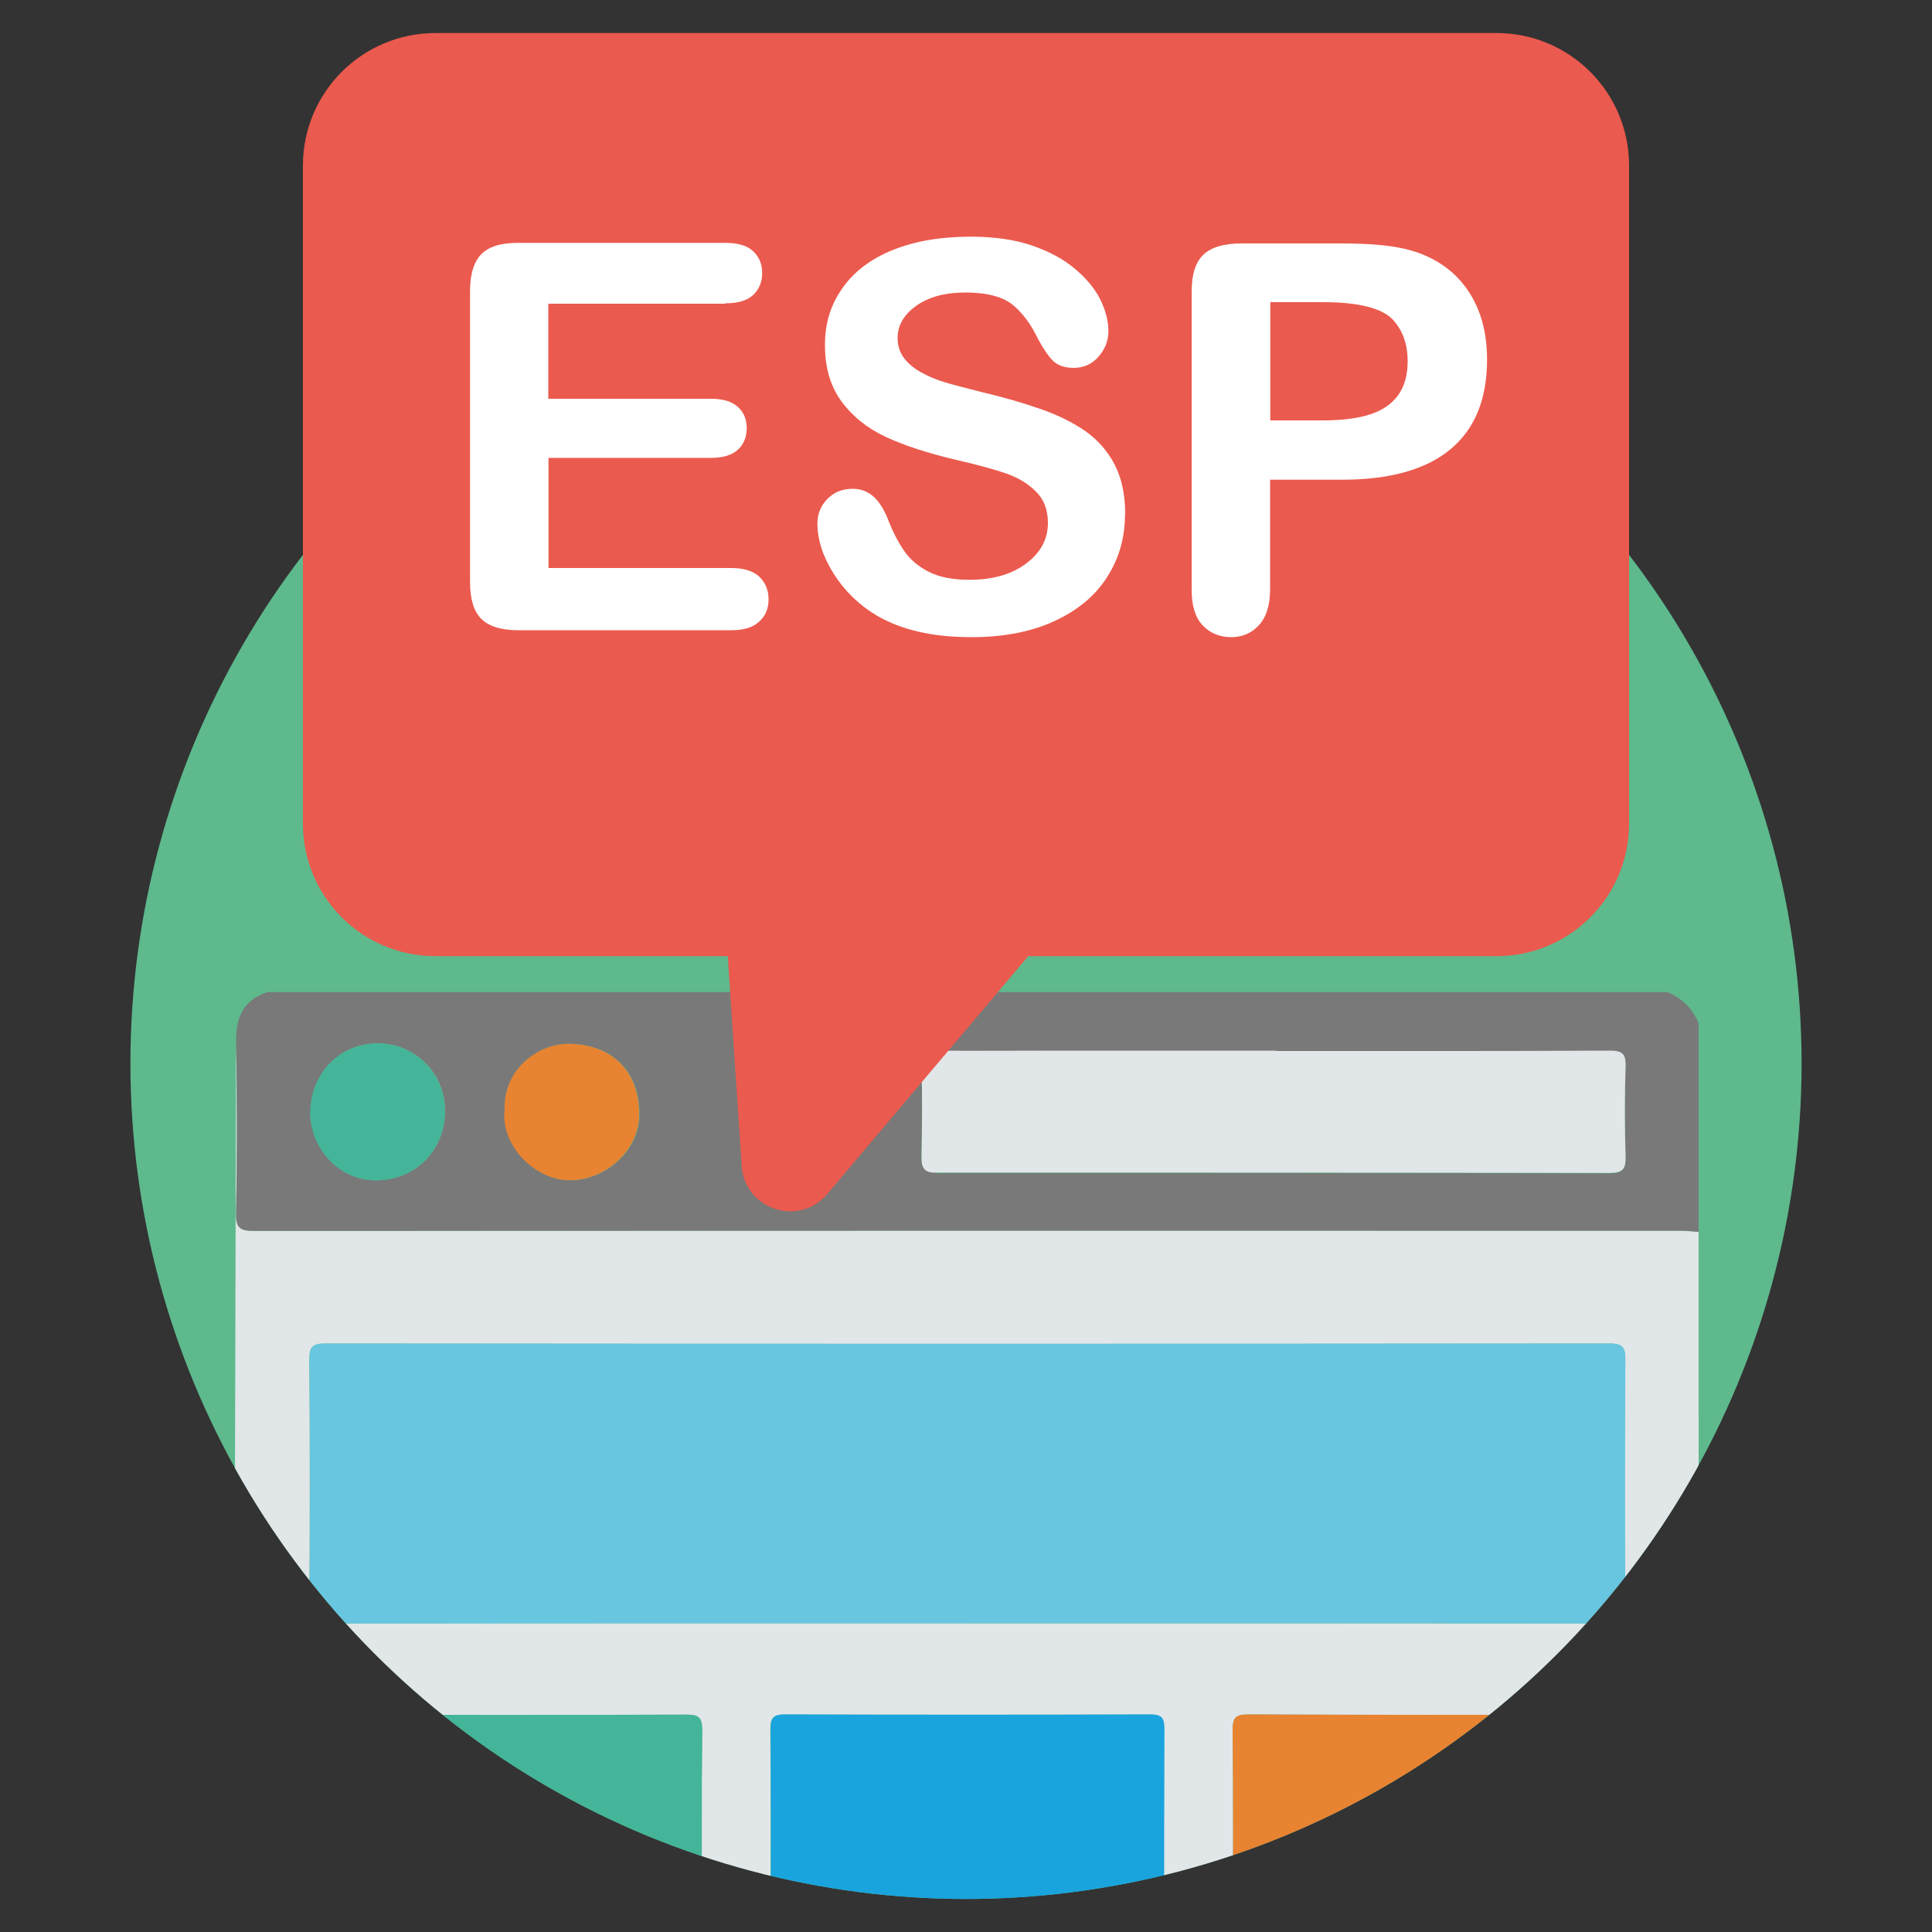 <?xml version="1.0" encoding="UTF-8"?>
<svg id="Capa_1" data-name="Capa 1" xmlns="http://www.w3.org/2000/svg" xmlns:xlink="http://www.w3.org/1999/xlink" viewBox="0 0 100 100">
  <rect x="0" y="0" width="100" height="100" fill="#333333" stroke="none"/>
  <defs>
    <style>
      .cls-1 {
        fill: none;
      }

      .cls-2 {
        clip-path: url(#clippath);
      }

      .cls-3 {
        fill: #68c6e0;
      }

      .cls-4 {
        fill: #e88331;
      }

      .cls-5 {
        fill: #eb5a4e;
      }

      .cls-6 {
        fill: #fff;
      }

      .cls-7 {
        fill: #e1e6e8;
      }

      .cls-8 {
        fill: #19a4de;
      }

      .cls-9 {
        fill: #44b598;
      }

      .cls-10 {
        fill: #5eb98d;
      }

      .cls-11 {
        fill: #797979;
      }
    </style>
    <clipPath id="clippath">
      <circle class="cls-1" cx="50" cy="55.04" r="43.25"/>
    </clipPath>
  </defs>
  <circle class="cls-10" cx="50" cy="55.04" r="43.25"/>
  <g class="cls-2">
    <g id="s4jfWm.tif">
      <g>
        <path class="cls-7" d="m12.22,53.95c.06,2.95.05,5.91,0,8.86-.01.78.23.9.94.9,24.6-.02,49.2-.02,73.81-.01.32,0,.64.04.95.06,0,17.56,0,35.12.01,52.68,0,.55-.12.68-.68.68-24.84-.02-49.67-.02-74.51,0-.55,0-.68-.12-.68-.68m37.93-32.42c11.09,0,22.17,0,33.26.01.65,0,.88-.13.87-.83-.04-4.28-.03-8.57,0-12.85,0-.67-.2-.81-.83-.81-22.15.02-44.3.02-66.44,0-.63,0-.84.13-.84.81.03,4.28.03,8.57,0,12.85,0,.71.23.84.87.83,11.04-.02,22.07-.01,33.11-.01Zm-10.1,15.94c0,3.45.01,6.89-.01,10.34,0,.59.12.8.76.79,6.28-.02,12.56-.02,18.83,0,.61,0,.79-.15.78-.77-.02-6.94-.02-13.88,0-20.82,0-.55-.1-.76-.72-.76-6.3.02-12.6.02-18.91,0-.58,0-.75.15-.75.74.03,3.49.01,6.99.01,10.48Zm-3.57,0c0-3.47-.02-6.94.02-10.41,0-.68-.2-.8-.83-.8-6.23.02-12.46.02-18.69,0-.58,0-.81.11-.8.75.02,6.94.02,13.88,0,20.82,0,.55.11.76.72.76,6.3-.02,12.61-.02,18.91,0,.58,0,.68-.19.68-.71-.02-3.47-.01-6.94-.01-10.41Zm27.5-.08c0,3.45.02,6.89-.01,10.34,0,.64.12.88.83.87,6.2-.03,12.41-.03,18.61,0,.64,0,.88-.12.88-.84-.03-6.89-.03-13.78,0-20.67,0-.63-.13-.84-.81-.84-6.23.03-12.46.03-18.69,0-.63,0-.83.13-.83.8.04,3.45.02,6.89.02,10.34Z"/>
        <path class="cls-11" d="m87.92,63.76c-.32-.02-.64-.06-.95-.06-24.6,0-49.2,0-73.81.01-.71,0-.96-.12-.94-.9.06-2.95.06-5.91,0-8.86-.02-1.29.37-2.19,1.63-2.6h72.44c.77.31,1.32.85,1.63,1.63v10.79Zm-21.87-9.36c-3.74,0-7.48,0-11.23,0-2.12,0-4.23.01-6.35,0-.59,0-.8.17-.78.79.05,1.57.03,3.15,0,4.72-.01.6.21.68.81.8.18.04.39,0,.59,0,11.4,0,22.8,0,34.2.02.69,0,.86-.19.84-.86-.05-1.55-.05-3.1,0-4.65.02-.64-.15-.82-.81-.82-5.76.03-11.52.02-17.28.02Zm-49.98,3.16c0,1.93,1.54,3.53,3.4,3.53,2.03,0,3.57-1.55,3.57-3.59,0-1.96-1.56-3.51-3.51-3.5-1.95.01-3.46,1.57-3.45,3.56Zm10.06-.08c-.18,1.84,1.61,3.65,3.45,3.61,1.83-.04,3.49-1.57,3.52-3.34.04-2.34-1.46-3.7-3.63-3.72-1.7-.02-3.44,1.41-3.33,3.45Zm14.99.07c-.12.14-.21.25-.31.35-.43.44-.86.88-1.31,1.31-.2.2-.31.37-.07.62.19.19.36.33.63.14.14-.1.29-.18.42-.29.49-.43.9-1.3,1.43-1.24.52.06.98.82,1.43,1.31.28.3.56.46.86.14.28-.3.14-.62-.15-.89-.37-.36-.72-.75-1.1-1.09-.29-.26-.3-.44,0-.71.42-.38.81-.79,1.2-1.2.25-.26.29-.6.02-.85-.26-.24-.53-.11-.76.14-.33.36-.72.68-1.03,1.05-.34.41-.59.46-.97.02-.36-.43-.8-.8-1.22-1.17-.26-.22-.52-.18-.76.08-.27.3-.06.47.14.67.42.41.84.83,1.25,1.25.1.1.19.21.3.34Z"/>
        <path class="cls-3" d="m50,84.02c-11.04,0-22.07,0-33.11.01-.65,0-.88-.13-.87-.83.04-4.28.03-8.57,0-12.85,0-.67.2-.81.84-.81,22.15.02,44.3.02,66.44,0,.63,0,.84.14.83.81-.03,4.28-.03,8.57,0,12.85,0,.71-.23.84-.87.83-11.09-.02-22.17-.01-33.26-.01Z"/>
        <path class="cls-8" d="m39.9,99.96c0-3.49.01-6.99-.01-10.48,0-.59.17-.74.75-.74,6.3.02,12.6.02,18.91,0,.62,0,.72.21.72.76-.02,6.94-.02,13.88,0,20.82,0,.62-.18.77-.78.77-6.28-.02-12.56-.02-18.83,0-.64,0-.77-.2-.76-.79.03-3.44.01-6.89.01-10.34Z"/>
        <path class="cls-9" d="m36.33,99.96c0,3.47-.01,6.94.01,10.41,0,.53-.1.72-.68.71-6.3-.02-12.61-.02-18.91,0-.61,0-.72-.2-.72-.76.02-6.94.02-13.88,0-20.82,0-.65.22-.76.8-.75,6.23.02,12.46.02,18.69,0,.63,0,.83.12.83.8-.04,3.47-.02,6.94-.02,10.41Z"/>
        <path class="cls-4" d="m63.82,99.88c0-3.45.02-6.89-.02-10.34,0-.67.19-.81.83-.8,6.23.02,12.46.03,18.69,0,.67,0,.81.21.81.84-.02,6.89-.03,13.78,0,20.67,0,.71-.24.84-.88.84-6.2-.02-12.41-.03-18.61,0-.71,0-.84-.23-.83-.87.03-3.45.01-6.89.01-10.34Z"/>
        <path class="cls-7" d="m66.05,54.4c5.76,0,11.52.01,17.28-.02.66,0,.83.18.81.82-.05,1.55-.05,3.1,0,4.65.02.67-.16.86-.84.86-11.4-.02-22.8-.02-34.2-.02-.2,0-.4,0-.59,0-.63.04-.82-.19-.81-.8.03-1.57.04-3.15,0-4.72-.02-.63.19-.8.78-.79,2.12.02,4.23,0,6.35,0,3.74,0,7.48,0,11.23,0Z"/>
        <path class="cls-9" d="m16.06,57.57c0-1.99,1.51-3.54,3.45-3.56,1.95-.01,3.5,1.54,3.51,3.5,0,2.04-1.54,3.59-3.57,3.59-1.86,0-3.39-1.6-3.4-3.53Z"/>
        <path class="cls-4" d="m26.12,57.48c-.1-2.04,1.64-3.46,3.33-3.45,2.17.02,3.67,1.38,3.63,3.72-.03,1.77-1.69,3.3-3.52,3.34-1.84.04-3.63-1.77-3.45-3.61Z"/>
        <path class="cls-7" d="m41.11,57.55c-.11-.13-.2-.24-.3-.34-.42-.42-.83-.84-1.25-1.25-.2-.2-.41-.36-.14-.67.24-.27.5-.31.76-.08.43.37.86.74,1.22,1.17.37.44.62.39.97-.02.31-.38.7-.69,1.03-1.05.23-.25.5-.38.76-.14.27.25.23.58-.02.85-.39.41-.78.82-1.2,1.2-.29.26-.29.45,0,.71.39.34.73.73,1.1,1.09.28.27.42.59.15.89-.3.32-.59.16-.86-.14-.45-.49-.91-1.25-1.43-1.31-.53-.06-.94.81-1.43,1.24-.13.11-.28.19-.42.29-.27.2-.44.05-.63-.14-.24-.25-.13-.42.07-.62.44-.43.87-.87,1.31-1.31.1-.1.19-.21.31-.35Z"/>
      </g>
    </g>
  </g>
  <path class="cls-5" d="m77.46,49.49h-24.24l-10.4,12.31c-1.46,1.73-4.28.8-4.43-1.45l-.72-10.86h-15.13c-3.79,0-6.86-3.07-6.86-6.86V8.57c0-3.79,3.07-6.86,6.86-6.86h54.92c3.79,0,6.86,3.07,6.86,6.86v34.06c0,3.79-3.07,6.86-6.86,6.86Z"/>
  <g>
    <path class="cls-6" d="m37.53,15.72h-9.15v4.92h8.42c.62,0,1.08.14,1.39.42.31.28.46.65.46,1.1s-.15.83-.45,1.11-.77.43-1.39.43h-8.42v5.7h9.46c.64,0,1.12.15,1.44.44.32.3.49.69.49,1.18s-.16.86-.49,1.16c-.32.3-.8.44-1.44.44h-11.03c-.88,0-1.52-.2-1.91-.59-.39-.39-.58-1.03-.58-1.9v-15.07c0-.58.09-1.06.26-1.43s.44-.64.81-.81c.37-.17.84-.25,1.42-.25h10.72c.65,0,1.13.14,1.44.43s.47.66.47,1.13-.16.85-.47,1.14-.79.43-1.44.43Z"/>
    <path class="cls-6" d="m58.23,26.62c0,1.21-.31,2.3-.94,3.27-.62.97-1.54,1.72-2.74,2.27s-2.63.82-4.28.82c-1.98,0-3.61-.37-4.89-1.12-.91-.54-1.65-1.26-2.22-2.15-.57-.9-.85-1.77-.85-2.62,0-.49.17-.91.51-1.26.34-.35.78-.53,1.31-.53.43,0,.79.14,1.09.41s.55.68.76,1.22c.25.64.53,1.17.83,1.6.3.43.71.78,1.25,1.06.54.28,1.24.42,2.12.42,1.2,0,2.18-.28,2.93-.84s1.13-1.26,1.13-2.1c0-.67-.2-1.21-.61-1.62-.41-.41-.93-.73-1.57-.95s-1.5-.45-2.58-.7c-1.44-.34-2.65-.73-3.62-1.18s-1.74-1.07-2.31-1.85-.85-1.75-.85-2.91.3-2.08.9-2.94c.6-.86,1.47-1.52,2.61-1.98,1.14-.46,2.48-.69,4.02-.69,1.23,0,2.29.15,3.19.46.9.31,1.64.71,2.24,1.22s1.03,1.04,1.3,1.59c.27.56.41,1.1.41,1.63,0,.48-.17.92-.51,1.31-.34.39-.77.58-1.28.58-.46,0-.82-.12-1.06-.35s-.5-.61-.79-1.14c-.36-.76-.8-1.35-1.31-1.77s-1.33-.64-2.46-.64c-1.05,0-1.89.23-2.54.69-.64.46-.96,1.01-.96,1.66,0,.4.11.75.33,1.04.22.29.52.54.9.75.38.21.77.37,1.16.49.39.12,1.04.29,1.94.52,1.13.26,2.15.56,3.07.88.92.32,1.7.71,2.34,1.16.64.46,1.14,1.03,1.5,1.73s.54,1.55.54,2.56Z"/>
    <path class="cls-6" d="m69.46,24.83h-3.72v5.67c0,.81-.19,1.43-.57,1.85s-.87.63-1.45.63-1.1-.21-1.48-.62-.56-1.02-.56-1.83v-15.45c0-.89.21-1.53.62-1.91s1.06-.57,1.96-.57h5.21c1.54,0,2.73.12,3.55.36.82.23,1.53.61,2.13,1.13.6.53,1.05,1.18,1.36,1.94s.46,1.63.46,2.58c0,2.04-.63,3.59-1.89,4.64s-3.13,1.58-5.62,1.58Zm-.98-9.19h-2.73v6.12h2.73c.96,0,1.76-.1,2.4-.3.64-.2,1.13-.53,1.47-.98.34-.46.51-1.05.51-1.79,0-.88-.26-1.6-.78-2.16-.58-.59-1.78-.89-3.6-.89Z"/>
  </g>
</svg>